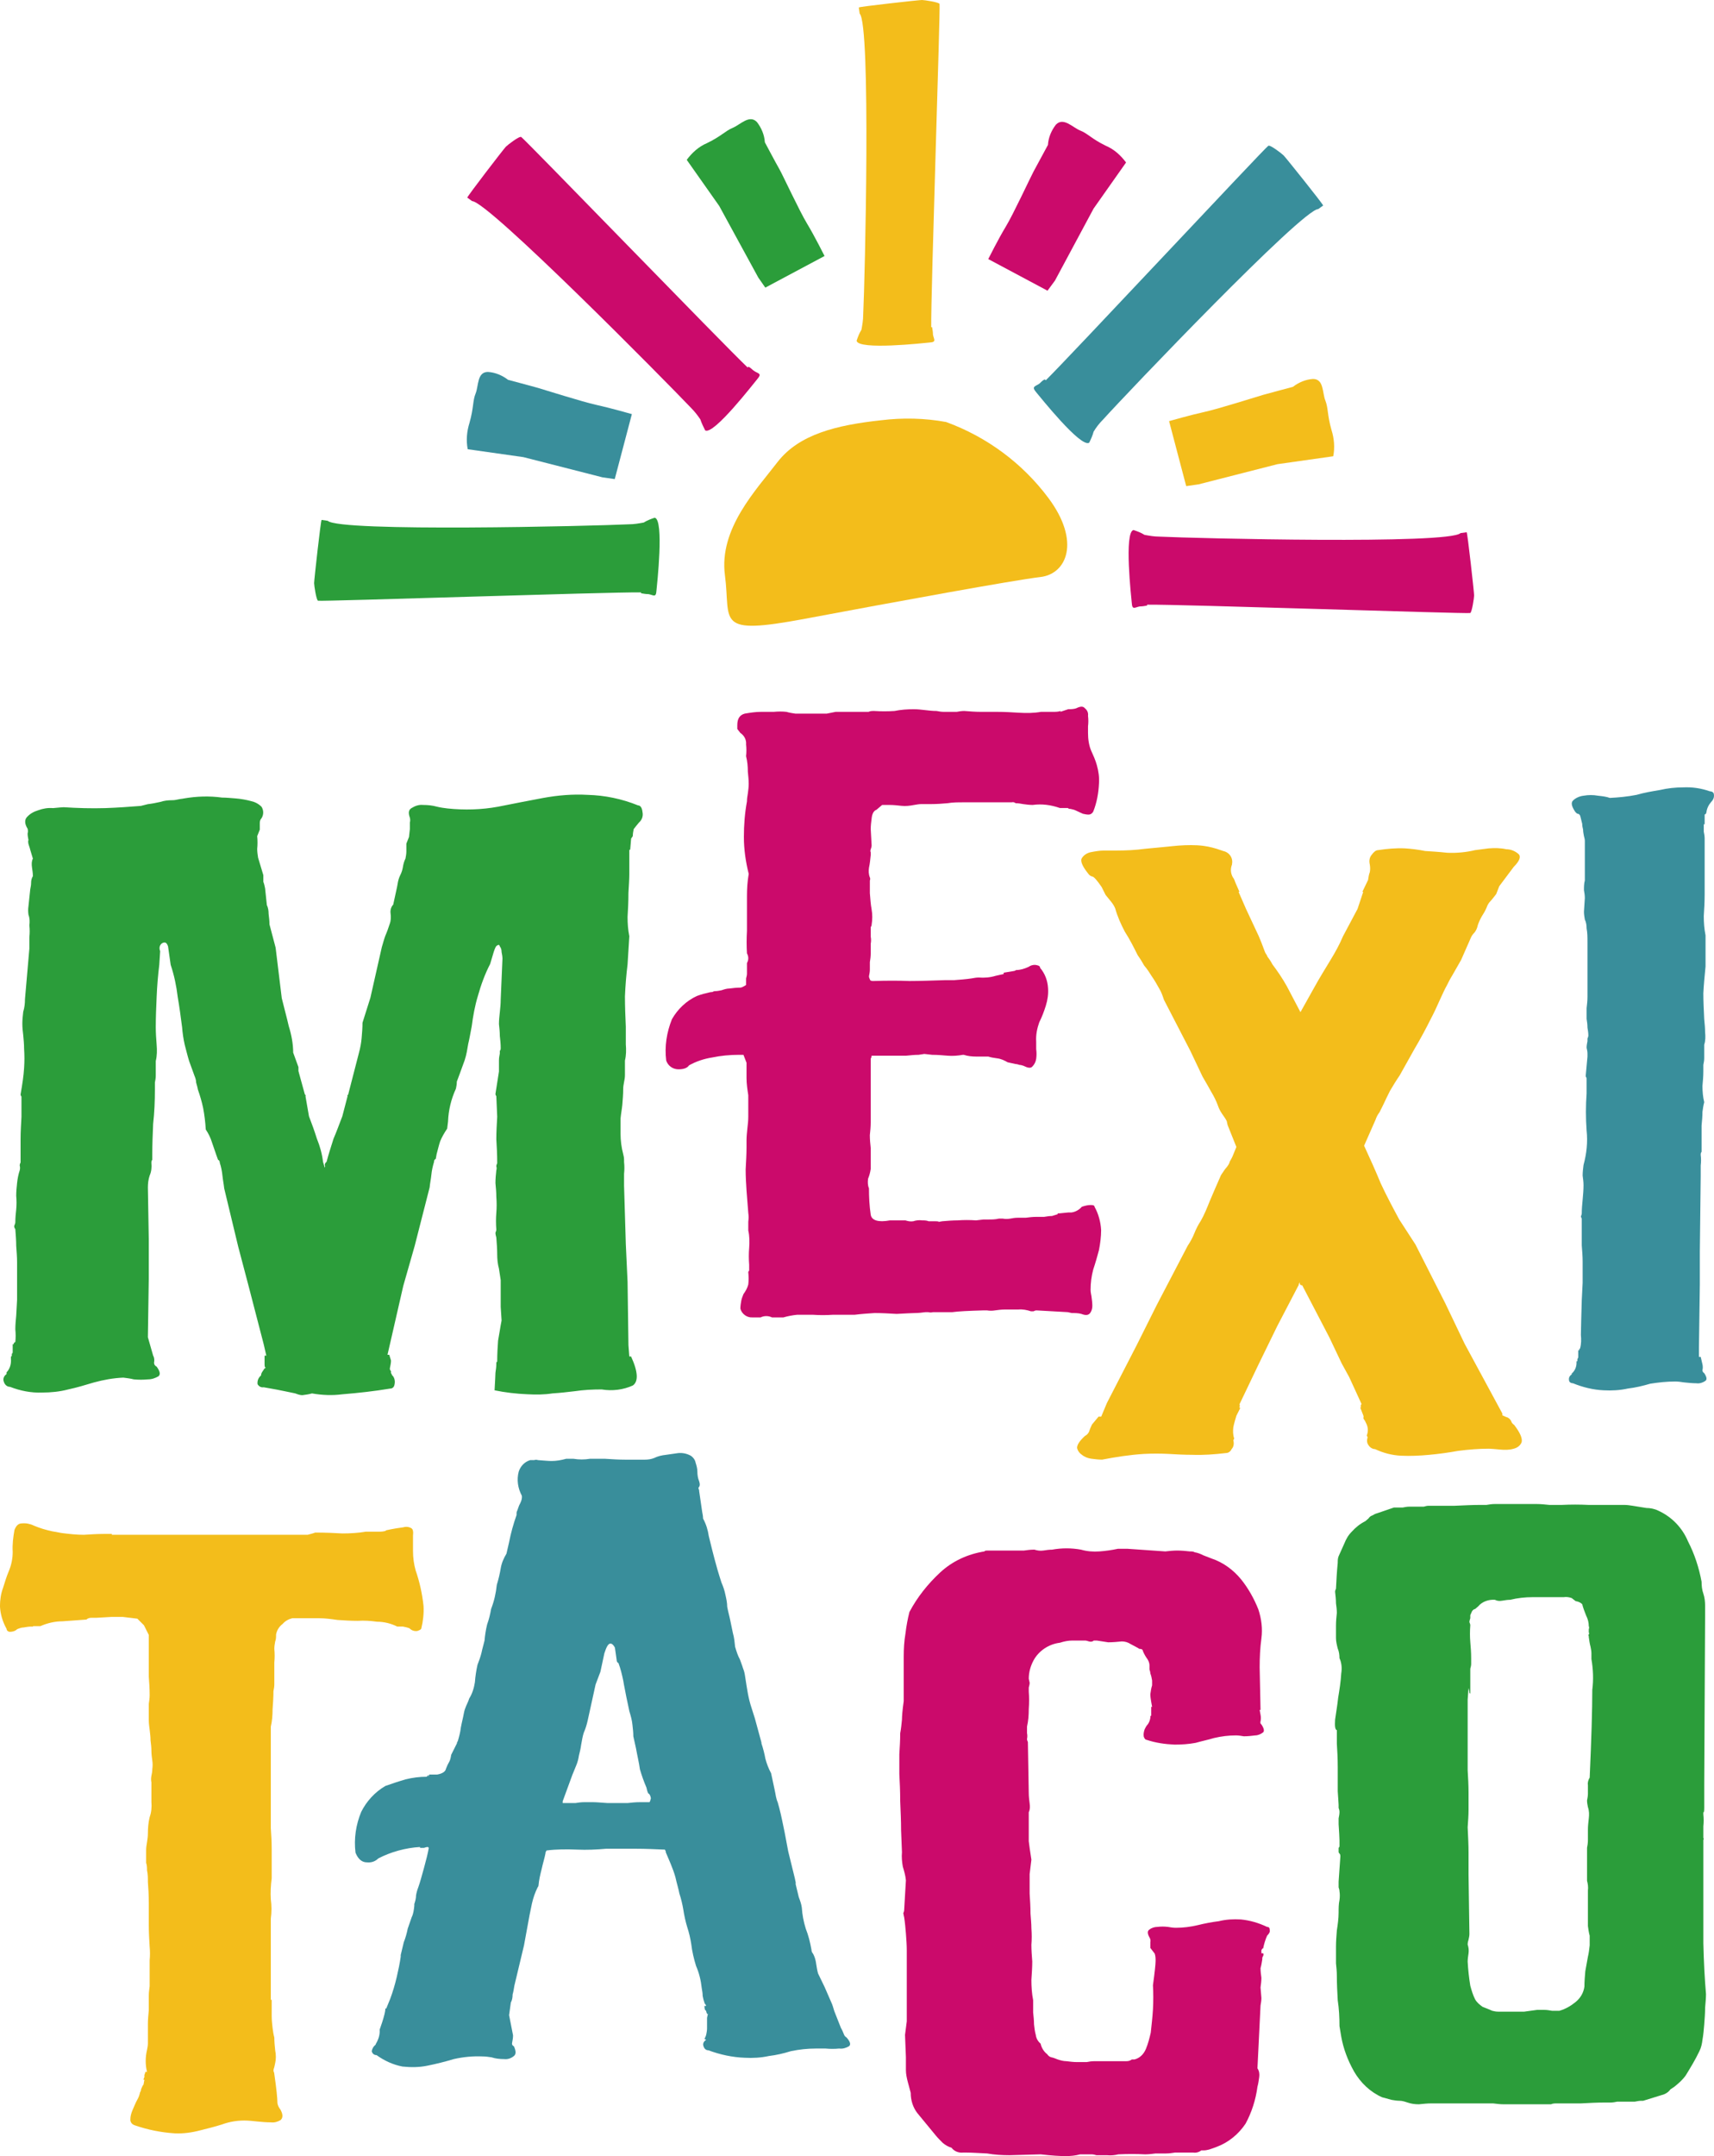 <?xml version="1.0" encoding="UTF-8"?> <svg xmlns="http://www.w3.org/2000/svg" xmlns:xlink="http://www.w3.org/1999/xlink" xmlns:xodm="http://www.corel.com/coreldraw/odm/2003" xml:space="preserve" width="159.374mm" height="200.377mm" version="1.1" style="shape-rendering:geometricPrecision; text-rendering:geometricPrecision; image-rendering:optimizeQuality; fill-rule:evenodd; clip-rule:evenodd" viewBox="0 0 159.273 200.25"> <defs> <style type="text/css"> .fil2 {fill:#F3BD1B} .fil1 {fill:#CB0A6B} .fil3 {fill:#398E9B} .fil0 {fill:#2B9D3A} </style> </defs> <g id="Layer_x0020_1">  <g id="_730280688"> <path class="fil0" d="M23.9 77.653c0.04,0.407 0.04,0.816 0,1.183 0,0.285 0.04,0.53 0.081,0.816l0.49 1.631 0 0.612c0.081,0.204 0.122,0.408 0.163,0.612l0.163 1.549c0.122,0.245 0.163,0.531 0.163,0.816 0.04,0.327 0.081,0.653 0.081,0.979l0.571 2.162 0.571 4.69c0.204,0.856 0.449,1.713 0.653,2.61 0.244,0.775 0.408,1.631 0.408,2.447l0.489 1.346 0 0.367 0.571 2.08c0,0.04 0.041,0.122 0.082,0.163 0.04,0 0.04,0.041 0,0.081l0.326 1.876c0.285,0.734 0.53,1.427 0.734,2.08 0.285,0.693 0.489,1.427 0.571,2.161l0.163 0.531c0.04,-0.082 0.04,-0.163 0,-0.245 0,-0.122 0.081,-0.244 0.163,-0.285 0.204,-0.775 0.449,-1.509 0.652,-2.161 0.286,-0.653 0.53,-1.346 0.816,-2.08l0.49 -1.876c-0.041,-0.041 -0.041,-0.081 0,-0.081 0.04,-0.041 0.081,-0.082 0.081,-0.163l0.979 -3.793c0.122,-0.449 0.204,-0.897 0.244,-1.346 0.041,-0.489 0.081,-0.938 0.081,-1.427l0.734 -2.325 1.06 -4.69c0.123,-0.408 0.204,-0.734 0.326,-1.06 0.163,-0.367 0.286,-0.734 0.408,-1.101 0.123,-0.326 0.123,-0.653 0.082,-0.979 -0.041,-0.285 0.041,-0.612 0.245,-0.815 0.204,-0.979 0.367,-1.631 0.408,-1.917 0.04,-0.285 0.122,-0.571 0.244,-0.816 0.122,-0.244 0.204,-0.489 0.244,-0.734 0.041,-0.285 0.122,-0.571 0.245,-0.816 0.04,-0.203 0.081,-0.449 0.081,-0.652l0 -0.735 0.244 -0.611 0.082 -0.735 0 -0.611c0.041,-0.163 0.041,-0.286 0,-0.449 -0.163,-0.449 -0.122,-0.735 0.163,-0.897 0.326,-0.204 0.693,-0.326 1.06,-0.286 0.449,0 0.856,0.041 1.305,0.163 0.326,0.082 0.653,0.123 0.979,0.163 1.549,0.163 3.14,0.122 4.69,-0.163 1.468,-0.285 2.855,-0.571 4.201,-0.815 1.346,-0.245 2.733,-0.367 4.12,-0.285 1.59,0.04 3.181,0.367 4.69,0.979 0.204,0 0.367,0.204 0.408,0.612 0.081,0.367 -0.041,0.734 -0.327,0.979 -0.204,0.244 -0.367,0.449 -0.49,0.611 -0.04,0.204 -0.081,0.408 -0.081,0.612 0,0.041 -0.041,0.123 -0.082,0.163 -0.04,0.041 -0.081,0.082 -0.081,0.163l-0.082 0.979 -0.081 0 0 2.283c0,0.449 -0.041,1.02 -0.082,1.713 0,0.856 -0.04,1.59 -0.081,2.243 0,0.612 0.041,1.183 0.163,1.794l-0.163 2.61c-0.122,0.979 -0.204,1.998 -0.244,2.977 0,0.938 0.04,1.876 0.081,2.814l0 1.631c0.041,0.49 0.041,1.02 -0.081,1.509l0 1.346c0,0.245 -0.041,0.449 -0.082,0.653 -0.041,0.203 -0.081,0.449 -0.081,0.652 0,0.49 -0.041,0.979 -0.082,1.469 -0.04,0.408 -0.122,0.815 -0.163,1.264l0 1.428c0,0.612 0.082,1.264 0.245,1.876 0.04,0.163 0.081,0.326 0.081,0.53l0 0.204c0.041,0.367 0.041,0.734 0,1.101l0 1.101 0.163 5.424 0.163 3.508 0.081 5.873 0.082 1.06 0.163 0c0.653,1.427 0.693,2.324 0.163,2.692 -0.897,0.408 -1.917,0.53 -2.896,0.367 -0.856,0 -1.672,0.041 -2.488,0.163 -0.694,0.082 -1.387,0.163 -2.08,0.204 -0.775,0.122 -1.55,0.122 -2.325,0.081 -1.019,-0.04 -2.08,-0.163 -3.059,-0.367 0.041,-0.856 0.082,-1.387 0.082,-1.631 0.041,-0.285 0.081,-0.53 0.081,-0.816l0 -0.163c0.041,0 0.082,-0.04 0.082,-0.081 0,-0.694 0.041,-1.346 0.081,-1.917 0.122,-0.653 0.204,-1.265 0.326,-1.876l-0.081 -1.264 0 -2.488 -0.163 -1.06c-0.122,-0.449 -0.163,-0.897 -0.163,-1.346 0,-0.49 -0.041,-1.02 -0.082,-1.549 -0.041,-0.163 -0.081,-0.286 -0.081,-0.449 0.041,-0.081 0.081,-0.203 0.081,-0.285 -0.041,-0.53 -0.041,-1.06 0,-1.549 0.041,-0.49 0.041,-0.979 0,-1.509 0,-0.408 -0.041,-0.856 -0.081,-1.265 0,-0.408 0.041,-0.815 0.081,-1.183 0.041,-0.122 0.041,-0.244 0,-0.367 0,-0.123 0.041,-0.204 0.082,-0.286 0,-0.856 -0.041,-1.59 -0.082,-2.243 0,-0.652 0.041,-1.346 0.082,-2.08l-0.082 -1.917c-0.041,-0.041 -0.081,-0.122 -0.081,-0.204l0.326 -2.08 0 -1.02c0,-0.244 0.04,-0.449 0.081,-0.653l0 -0.244c0.082,-0.081 0.082,-0.204 0.082,-0.285 0,-0.367 -0.041,-0.734 -0.082,-1.101 0,-0.367 -0.041,-0.734 -0.081,-1.101 0,-0.367 0.04,-0.734 0.081,-1.101 0.041,-0.408 0.082,-0.775 0.082,-1.183l0.163 -3.793c0,-0.203 -0.041,-0.408 -0.082,-0.612 0,-0.204 -0.041,-0.367 -0.163,-0.53 -0.041,-0.163 -0.122,-0.163 -0.244,-0.082 -0.122,0.041 -0.204,0.245 -0.327,0.612l-0.327 1.101c-0.489,0.938 -0.856,1.958 -1.142,2.977 -0.285,0.938 -0.449,1.876 -0.571,2.814 -0.123,0.612 -0.204,1.142 -0.326,1.631 -0.082,0.49 -0.163,1.02 -0.326,1.509l-0.49 1.346c-0.081,0.204 -0.163,0.449 -0.244,0.653 0,0.244 -0.041,0.449 -0.082,0.653 -0.449,0.979 -0.693,1.998 -0.734,3.059l-0.081 0.653c-0.245,0.367 -0.489,0.775 -0.653,1.183 -0.122,0.367 -0.203,0.734 -0.326,1.183l-0.081 0.449c-0.122,0.041 -0.163,0.163 -0.163,0.285 -0.122,0.408 -0.204,0.775 -0.245,1.183 -0.041,0.408 -0.123,0.775 -0.163,1.183l-1.387 5.424 -1.06 3.712 -1.224 5.343 -0.244 1.06 0.163 0 0.163 0.53c0,0.204 -0.041,0.408 -0.082,0.612 -0.041,0.122 -0.041,0.285 0.082,0.367l0 0.203c0.041,0.041 0.081,0.082 0.081,0.163 0.244,0.204 0.326,0.571 0.244,0.897 -0.04,0.245 -0.203,0.367 -0.408,0.367 -1.468,0.244 -2.936,0.408 -4.445,0.53 -0.938,0.123 -1.876,0.082 -2.814,-0.081 -0.285,0.081 -0.572,0.122 -0.897,0.163 -0.204,0 -0.449,-0.082 -0.653,-0.163l-0.979 -0.204c-0.367,-0.081 -1.02,-0.204 -1.957,-0.367 -0.245,0.04 -0.449,-0.082 -0.572,-0.285 -0.04,-0.326 0.082,-0.612 0.326,-0.816 0,-0.122 0.041,-0.204 0.082,-0.285 0.081,-0.122 0.163,-0.244 0.244,-0.367 0.122,-0.04 0.122,-0.081 0.081,-0.081 -0.04,0 -0.081,-0.081 -0.081,-0.285l0 -0.816 0.163 0 -0.244 -1.06 -1.387 -5.343 -0.979 -3.711 -1.305 -5.425c-0.041,-0.408 -0.122,-0.775 -0.163,-1.183 -0.041,-0.408 -0.122,-0.816 -0.245,-1.183 0,-0.122 -0.041,-0.245 -0.163,-0.285l-0.163 -0.449c-0.163,-0.449 -0.285,-0.857 -0.407,-1.183 -0.123,-0.408 -0.326,-0.816 -0.572,-1.183 -0.04,-0.693 -0.122,-1.346 -0.244,-1.998 -0.122,-0.571 -0.285,-1.142 -0.489,-1.713 -0.04,-0.244 -0.122,-0.49 -0.163,-0.652 0,-0.245 -0.081,-0.449 -0.163,-0.653l-0.489 -1.346c-0.163,-0.531 -0.286,-1.06 -0.408,-1.509 -0.122,-0.53 -0.203,-1.101 -0.244,-1.631 -0.122,-0.938 -0.245,-1.876 -0.408,-2.814 -0.122,-1.02 -0.326,-1.999 -0.653,-2.978l-0.244 -1.712c-0.122,-0.367 -0.286,-0.449 -0.571,-0.285 -0.204,0.163 -0.285,0.408 -0.163,0.734l-0.082 1.264c-0.122,0.979 -0.204,1.999 -0.244,2.978 -0.041,0.938 -0.082,1.876 -0.082,2.814 0,0.53 0.041,1.101 0.082,1.631 0.041,0.49 0.041,1.02 -0.082,1.509l0 1.346c0,0.244 -0.04,0.449 -0.081,0.653l0 0.652c0,1.06 -0.041,2.121 -0.163,3.181 -0.041,0.938 -0.081,1.917 -0.081,2.896l0 0.449c-0.082,0.081 -0.082,0.204 -0.082,0.285 0.041,0.408 0,0.816 -0.163,1.183 -0.122,0.367 -0.163,0.734 -0.163,1.101l0.082 4.772 0 3.711 -0.082 5.425 0.49 1.713c0.122,0.204 0.122,0.449 0.082,0.653 0,0.163 0.081,0.285 0.244,0.367 0.326,0.449 0.367,0.734 0.163,0.897 -0.285,0.163 -0.612,0.285 -0.979,0.285 -0.449,0.041 -0.856,0.041 -1.305,0 -0.326,-0.082 -0.653,-0.123 -0.979,-0.163 -0.938,0.04 -1.835,0.204 -2.733,0.449 -0.816,0.244 -1.631,0.489 -2.406,0.652 -0.775,0.204 -1.591,0.285 -2.407,0.285 -1.02,0.041 -2.039,-0.163 -2.977,-0.53 -0.285,0 -0.49,-0.204 -0.571,-0.449 -0.123,-0.285 0,-0.571 0.244,-0.734l0 -0.163c0.326,-0.326 0.449,-0.816 0.408,-1.265l0 -0.203c0.041,0 0.082,-0.041 0.082,-0.082l0 -0.163c0.041,-0.04 0.082,-0.081 0.082,-0.163l0 -0.735 0.082 0c0,-0.081 0.081,-0.203 0.163,-0.203 0.041,-0.408 0.041,-0.775 0,-1.183 0,-0.408 0.041,-0.857 0.082,-1.264l0.081 -1.468 0 -3.507c0,-0.489 -0.041,-0.979 -0.081,-1.509 0,-0.489 -0.041,-1.02 -0.082,-1.55 -0.122,-0.163 -0.122,-0.285 -0.081,-0.367 0.041,-0.081 0.081,-0.204 0.081,-0.285 0,-0.408 0.041,-0.816 0.082,-1.183 0.041,-0.408 0.041,-0.856 0,-1.264 0,-0.408 0.041,-0.815 0.081,-1.183 0.041,-0.408 0.123,-0.815 0.245,-1.183 0.04,-0.163 0.04,-0.285 0,-0.449 0,-0.122 0.04,-0.204 0.081,-0.285l0 -2.162c0,-0.652 0.041,-1.346 0.082,-2.08l0 -1.876c-0.041,-0.041 -0.082,-0.122 -0.082,-0.204 0.163,-0.938 0.286,-1.754 0.326,-2.447 0.041,-0.611 0.041,-1.183 0,-1.794 0,-0.408 -0.041,-0.856 -0.081,-1.264 -0.041,-0.326 -0.082,-0.693 -0.082,-1.06 0,-0.367 0.041,-0.734 0.082,-1.101 0.122,-0.408 0.163,-0.775 0.163,-1.183l0.408 -4.69 0 -1.06c0.041,-0.367 0.041,-0.735 0,-1.101 0.041,-0.326 0.041,-0.653 -0.082,-0.979 -0.041,-0.285 -0.041,-0.53 0,-0.815l0.163 -1.55c0.041,-0.203 0.082,-0.408 0.082,-0.612 0,-0.204 0.04,-0.408 0.163,-0.612 0,-0.285 -0.041,-0.53 -0.082,-0.815 -0.041,-0.285 -0.041,-0.571 0.082,-0.816 -0.082,-0.285 -0.163,-0.53 -0.245,-0.815 -0.041,-0.204 -0.122,-0.367 -0.163,-0.53 -0.041,-0.204 -0.041,-0.327 0,-0.367 -0.041,-0.204 -0.081,-0.408 -0.081,-0.612 0.041,-0.163 0.041,-0.285 0,-0.449 -0.285,-0.449 -0.285,-0.816 -0.082,-1.06 0.286,-0.327 0.653,-0.531 1.06,-0.653 0.449,-0.163 0.897,-0.244 1.387,-0.203 0.489,-0.041 0.816,-0.082 0.979,-0.082 1.305,0.082 2.569,0.122 3.874,0.082 1.183,-0.041 2.284,-0.123 3.304,-0.204l0.652 -0.163c0.367,-0.041 0.775,-0.122 1.142,-0.204 0.367,-0.122 0.734,-0.163 1.142,-0.163 0.204,0 0.367,-0.04 0.571,-0.081 0.163,-0.041 0.327,-0.041 0.49,-0.081 1.182,-0.204 2.365,-0.245 3.548,-0.082 0.367,0 0.816,0.041 1.306,0.082 0.449,0.04 0.938,0.122 1.386,0.244 0.367,0.081 0.694,0.245 0.979,0.53 0.204,0.326 0.204,0.734 0,1.06 -0.122,0.122 -0.163,0.285 -0.163,0.449l0 0.612 -0.244 0.612z"></path> <path class="fil1" d="M98.535 66.111l0.734 -0.244c0.244,0 0.49,0 0.734,-0.082 0.408,-0.204 0.653,-0.204 0.816,0 0.204,0.163 0.326,0.408 0.285,0.694 0.04,0.326 0.04,0.652 0,0.979l0 0.612c0,0.571 0.081,1.142 0.285,1.631 0.203,0.449 0.408,0.897 0.53,1.346 0.163,0.571 0.245,1.142 0.204,1.713 -0.041,0.897 -0.204,1.794 -0.531,2.61 -0.081,0.163 -0.244,0.285 -0.449,0.285 -0.163,0 -0.367,-0.04 -0.53,-0.081l-0.612 -0.285c-0.163,-0.082 -0.326,-0.122 -0.53,-0.163l-0.082 0c-0.041,0 -0.122,-0.041 -0.163,-0.081l-0.734 0c-0.816,-0.286 -1.672,-0.408 -2.529,-0.286 -0.285,0 -0.612,-0.04 -0.897,-0.081 -0.204,-0.041 -0.449,-0.081 -0.693,-0.081 -0.082,-0.082 -0.245,-0.123 -0.367,-0.082l-4.527 0c-0.489,0 -0.938,0 -1.427,0.082 -0.49,0.041 -0.979,0.081 -1.509,0.081l-0.897 0c-0.245,0 -0.449,0.041 -0.694,0.081 -0.408,0.082 -0.815,0.123 -1.183,0.082 -0.367,-0.041 -0.734,-0.082 -1.142,-0.082l-0.653 0 -0.53 0.449c-0.245,0.082 -0.408,0.367 -0.449,0.816 -0.041,0.327 -0.082,0.653 -0.082,0.979l0.082 1.509c0,0.123 -0.041,0.245 -0.082,0.367 -0.041,0.081 -0.041,0.204 0,0.285l0 0.244c-0.041,0.408 -0.081,0.816 -0.163,1.183 -0.04,0.285 -0.04,0.611 0.082,0.897 0.041,0.081 0.041,0.203 0,0.285l0 1.183c0.041,0.53 0.081,1.06 0.163,1.509 0.081,0.449 0.081,0.938 0,1.427 0,0.082 -0.041,0.163 -0.082,0.204l0 0.897c0.041,0.203 0.041,0.449 0,0.652l0 0.897c0,0.286 -0.041,0.571 -0.081,0.816l0 0.693c0,0.204 -0.041,0.408 -0.082,0.612 0,0.123 0.041,0.204 0.082,0.285 0,0.082 0.081,0.163 0.285,0.163 1.305,-0.041 2.406,-0.041 3.385,0 0.938,0 2.08,-0.041 3.345,-0.081l0.816 0c0.53,-0.041 1.101,-0.082 1.631,-0.163 0.203,-0.041 0.449,-0.081 0.652,-0.081 0.53,0.04 1.06,0 1.591,-0.163l0.734 -0.163 0 -0.122 0.979 -0.163c0.041,0 0.123,-0.041 0.163,-0.082 0.408,0 0.775,-0.122 1.142,-0.285 0.244,-0.163 0.53,-0.244 0.815,-0.163 0.204,0.041 0.285,0.122 0.285,0.245 0.449,0.53 0.694,1.183 0.734,1.876 0.041,0.571 -0.041,1.101 -0.204,1.631 -0.163,0.531 -0.367,1.06 -0.612,1.55 -0.204,0.571 -0.326,1.183 -0.285,1.794l0 0.693c0.041,0.285 0.041,0.612 0,0.897 -0.041,0.285 -0.163,0.53 -0.367,0.734 -0.163,0.163 -0.408,0.122 -0.815,-0.081 -0.122,-0.041 -0.245,-0.082 -0.367,-0.082 -0.122,-0.04 -0.244,-0.081 -0.367,-0.081l-0.735 -0.163c-0.286,-0.163 -0.611,-0.326 -0.979,-0.367 -0.286,-0.04 -0.571,-0.081 -0.816,-0.163l-1.101 0c-0.408,0 -0.816,-0.041 -1.183,-0.163l-0.082 0c-0.449,0.081 -0.938,0.122 -1.427,0.081 -0.49,-0.041 -0.938,-0.081 -1.428,-0.081 -0.408,-0.041 -0.652,-0.082 -0.734,-0.082 -0.041,0 -0.203,0.041 -0.53,0.082 -0.367,0 -0.734,0.04 -1.142,0.081l-3.222 0c0,0.122 -0.041,0.204 -0.082,0.285l0 5.914c0,0.408 -0.041,0.815 -0.081,1.183 0,0.408 0.041,0.816 0.081,1.183l0 1.958c-0.041,0.285 -0.122,0.612 -0.244,0.897 -0.041,0.285 -0.041,0.612 0.081,0.897 0,0.816 0.041,1.631 0.163,2.447 0.082,0.53 0.694,0.734 1.794,0.53l1.428 0c0.244,0.082 0.49,0.122 0.734,0.082 0.244,-0.082 0.53,-0.123 0.816,-0.082 0.203,0 0.408,0 0.611,0.082l0.612 0c0.285,0 0.408,0.04 0.285,0.081 -0.04,0 0.082,-0.041 0.367,-0.081 0.49,-0.041 0.979,-0.082 1.427,-0.082 0.571,-0.041 1.142,-0.041 1.713,0l0.693 -0.081 0.449 0c0.326,0 0.653,0 0.979,-0.082l0.367 0c0.204,0.041 0.449,0.041 0.694,0 0.204,-0.041 0.449,-0.081 0.693,-0.081l0.734 0c0.326,-0.041 0.653,-0.082 0.979,-0.082l0.734 0c0.245,-0.04 0.49,-0.081 0.734,-0.081l0.53 -0.163 0 -0.082 0.163 0 0.816 -0.081 0.286 0c0.367,-0.041 0.734,-0.244 0.979,-0.53 0.244,-0.082 0.53,-0.163 0.815,-0.163 0.244,0 0.367,0.041 0.367,0.163 0.367,0.652 0.571,1.427 0.612,2.161 0,0.612 -0.082,1.264 -0.204,1.876 -0.163,0.612 -0.326,1.183 -0.531,1.794 -0.162,0.612 -0.244,1.223 -0.244,1.876 0,0.204 0.041,0.408 0.082,0.612 0.04,0.285 0.081,0.612 0.081,0.897 0,0.244 -0.081,0.49 -0.204,0.653 -0.163,0.204 -0.407,0.244 -0.815,0.081 -0.285,-0.081 -0.612,-0.081 -0.897,-0.081l-0.367 -0.082 -2.895 -0.163c-0.123,0 -0.204,0.041 -0.286,0.082l-0.244 0c-0.367,-0.122 -0.775,-0.204 -1.183,-0.163l-1.265 0c-0.285,0 -0.612,0.041 -0.897,0.081 -0.245,0.041 -0.489,0.041 -0.734,0l-0.367 0c-1.346,0.041 -2.284,0.082 -2.855,0.163l-1.794 0c-0.163,0.041 -0.286,0.041 -0.449,0l-0.245 0c-0.326,0.041 -0.652,0.082 -0.979,0.082 -0.285,0 -0.856,0.04 -1.713,0.081 -0.693,-0.041 -1.386,-0.081 -2.039,-0.081 -0.612,0.04 -1.223,0.081 -1.876,0.163l-2.039 0c-0.612,0.041 -1.183,0.041 -1.794,0l-1.509 0c-0.408,0.041 -0.856,0.122 -1.264,0.244l-1.06 0c-0.326,-0.163 -0.735,-0.163 -1.06,0l-0.734 0c-0.531,0.041 -1.02,-0.326 -1.142,-0.816 0,-0.244 0.041,-0.489 0.082,-0.734 0.04,-0.204 0.122,-0.408 0.203,-0.612 0.204,-0.285 0.367,-0.571 0.449,-0.897 0.041,-0.367 0.041,-0.734 0,-1.142l0 -0.081c0,0.04 0.041,0.04 0.082,-0.082l0 -0.53c-0.041,-0.53 -0.041,-1.06 0,-1.55 0.04,-0.53 0.04,-1.101 -0.082,-1.631l0 -0.816c0.041,-0.285 0.041,-0.53 0,-0.815l-0.163 -2.08c-0.04,-0.612 -0.081,-1.265 -0.081,-1.958 0.041,-0.734 0.081,-1.428 0.081,-2.08l0 -0.612c0,-0.367 0.041,-0.734 0.082,-1.142 0.041,-0.367 0.081,-0.693 0.081,-1.06l0 -1.998c-0.081,-0.53 -0.163,-1.06 -0.163,-1.591l0 -1.427 -0.285 -0.734 -0.449 0c-0.815,0 -1.672,0.081 -2.447,0.244 -0.775,0.122 -1.509,0.367 -2.162,0.734 -0.163,0.244 -0.49,0.367 -0.979,0.367 -0.53,0 -0.979,-0.326 -1.142,-0.816 -0.163,-1.305 0.041,-2.61 0.531,-3.834 0.53,-0.938 1.346,-1.713 2.324,-2.162 0.449,-0.163 0.775,-0.244 0.979,-0.285 0.163,-0.041 0.285,-0.081 0.449,-0.081 0.081,-0.041 0.163,-0.082 0.244,-0.082 0.204,0 0.408,-0.041 0.612,-0.081 0.244,-0.082 0.489,-0.163 0.734,-0.163 0.326,-0.041 0.653,-0.082 0.979,-0.082 0.123,0 0.204,-0.04 0.286,-0.081l0.286 -0.163 0 -0.612c0.04,-0.163 0.081,-0.285 0.081,-0.449l0 -0.979c0.163,-0.286 0.163,-0.612 0,-0.898 -0.041,-0.693 -0.041,-1.386 0,-2.08l0 -3.222c0,-0.694 0.041,-1.387 0.163,-2.08 -0.285,-1.142 -0.449,-2.284 -0.449,-3.426 0,-1.101 0.081,-2.203 0.285,-3.304 0,-0.245 0.041,-0.489 0.082,-0.735 0.04,-0.285 0.081,-0.611 0.081,-0.897 0,-0.367 -0.041,-0.734 -0.081,-1.142 0,-0.489 -0.041,-0.938 -0.163,-1.427 0.04,-0.367 0.04,-0.734 0,-1.101 0.04,-0.408 -0.163,-0.816 -0.531,-1.06 -0.081,-0.122 -0.204,-0.244 -0.285,-0.367l0 -0.367c0,-0.612 0.244,-0.938 0.693,-1.06 0.489,-0.081 0.979,-0.163 1.509,-0.163l1.183 0c0.408,-0.041 0.816,-0.041 1.183,0 0.285,0.082 0.53,0.122 0.815,0.163l2.937 0 0.816 -0.163 3.059 0c0.163,-0.081 0.326,-0.081 0.53,-0.081 0.612,0.041 1.265,0.041 1.876,0 0.612,-0.123 1.183,-0.163 1.794,-0.163 0.367,0 0.693,0.04 1.06,0.081 0.367,0.041 0.693,0.082 1.06,0.082 0.203,0.041 0.449,0.081 0.693,0.081l1.183 0c0.204,-0.041 0.449,-0.081 0.693,-0.081 0.531,0.041 1.06,0.081 1.55,0.081l1.509 0c0.693,0 1.387,0.041 2.039,0.082 0.694,0.04 1.346,0.04 2.04,-0.082l1.101 0c0.245,0 0.49,0 0.735,-0.081l-0.041 0.081z"></path> <path class="fil2" d="M139.319 82.303l-0.285 0.734c-0.204,0.245 -0.367,0.49 -0.53,0.653 -0.163,0.163 -0.285,0.367 -0.367,0.612 -0.122,0.285 -0.286,0.571 -0.449,0.816 -0.163,0.285 -0.285,0.571 -0.367,0.816 -0.041,0.244 -0.163,0.49 -0.285,0.653 -0.163,0.163 -0.285,0.326 -0.367,0.53l-0.897 2.039 -0.816 1.428c-0.204,0.327 -0.367,0.653 -0.53,0.979 -0.163,0.285 -0.367,0.734 -0.611,1.264 -0.286,0.653 -0.572,1.264 -0.897,1.876 -0.367,0.735 -0.857,1.672 -1.509,2.774l-1.346 2.406c-0.367,0.53 -0.653,1.02 -0.897,1.427 -0.204,0.408 -0.408,0.816 -0.612,1.264 -0.123,0.245 -0.245,0.49 -0.367,0.734 -0.163,0.204 -0.285,0.449 -0.367,0.693l-1.061 2.406c0.53,1.142 1.061,2.325 1.55,3.508 0.531,1.142 1.142,2.284 1.713,3.344l1.509 2.324 2.773 5.465 1.795 3.752 3.508 6.484 0 0.163 0.367 0.163c0.204,0.041 0.367,0.204 0.449,0.367 0.04,0.163 0.163,0.285 0.285,0.367 0.53,0.694 0.774,1.224 0.693,1.591 -0.122,0.326 -0.408,0.53 -0.734,0.612 -0.407,0.122 -0.856,0.122 -1.264,0.081 -0.489,-0.041 -0.856,-0.081 -1.06,-0.081 -0.938,0 -1.917,0.081 -2.855,0.204 -0.897,0.163 -1.795,0.285 -2.692,0.367 -0.856,0.081 -1.754,0.122 -2.61,0.081 -0.816,-0.04 -1.631,-0.244 -2.406,-0.612 -0.245,0 -0.49,-0.163 -0.612,-0.367 -0.163,-0.204 -0.163,-0.49 -0.082,-0.734l-0.081 -0.163c0.163,-0.408 0.122,-0.816 -0.081,-1.183 -0.041,-0.082 -0.082,-0.204 -0.163,-0.285 -0.041,-0.082 -0.082,-0.163 -0.082,-0.163 0.041,-0.041 0.041,-0.122 0,-0.245l-0.285 -0.734 0.082 0c0,-0.04 0,-0.081 -0.041,-0.081 0,-0.082 0.041,-0.163 0.081,-0.245l-1.142 -2.488 -0.694 -1.265 -1.142 -2.406 -2.529 -4.853c-0.163,0 -0.244,-0.082 -0.244,-0.285 -0.041,0.081 -0.082,0.163 -0.082,0.244 0,0.041 -0.041,0.082 -0.041,0.082l-1.958 3.752 -1.713 3.507 -1.795 3.752c0.041,0.082 0.041,0.163 0,0.245l0 0.081 0.082 0 -0.367 0.734c-0.082,0.285 -0.204,0.653 -0.285,1.06 -0.041,0.367 -0.041,0.693 0.081,1.06l-0.081 0.163c0.081,0.285 0.04,0.612 -0.163,0.815 -0.082,0.204 -0.286,0.367 -0.531,0.367 -1.06,0.122 -2.08,0.204 -3.14,0.163 -0.734,0 -1.468,-0.041 -2.161,-0.082 -0.775,-0.04 -1.55,-0.04 -2.325,0 -1.305,0.082 -2.61,0.286 -3.874,0.53 -0.327,0 -0.653,-0.041 -0.979,-0.082 -0.327,-0.04 -0.653,-0.163 -0.897,-0.367 -0.245,-0.163 -0.408,-0.408 -0.449,-0.653 0,-0.285 0.244,-0.652 0.734,-1.101 0.163,-0.082 0.285,-0.204 0.367,-0.367 0.082,-0.244 0.163,-0.449 0.285,-0.693l0.612 -0.734 0.245 0 0.53 -1.265 2.773 -5.383 1.876 -3.752 2.855 -5.465c0.244,-0.367 0.449,-0.734 0.612,-1.142 0.163,-0.408 0.367,-0.816 0.612,-1.183 0.326,-0.571 0.571,-1.183 0.815,-1.795 0.285,-0.694 0.653,-1.509 1.06,-2.447 0.245,-0.367 0.408,-0.612 0.531,-0.734 0.122,-0.163 0.244,-0.326 0.285,-0.53 0.081,-0.123 0.163,-0.286 0.244,-0.449 0.082,-0.204 0.204,-0.489 0.367,-0.897l-0.816 -2.04 -0.081 -0.367c-0.122,-0.245 -0.286,-0.449 -0.449,-0.694 -0.163,-0.244 -0.285,-0.49 -0.367,-0.734 -0.163,-0.449 -0.367,-0.856 -0.612,-1.264 -0.244,-0.449 -0.53,-0.938 -0.815,-1.428l-1.142 -2.406 -2.447 -4.731c-0.123,-0.367 -0.245,-0.734 -0.449,-1.06 -0.204,-0.367 -0.408,-0.734 -0.694,-1.142 -0.204,-0.326 -0.408,-0.652 -0.693,-0.979 -0.204,-0.367 -0.408,-0.694 -0.612,-0.979 -0.367,-0.734 -0.734,-1.468 -1.183,-2.161 -0.367,-0.694 -0.694,-1.428 -0.897,-2.162 -0.082,-0.204 -0.204,-0.408 -0.367,-0.612 -0.163,-0.204 -0.326,-0.408 -0.53,-0.652l-0.367 -0.734c-0.449,-0.653 -0.734,-0.979 -0.897,-0.979 -0.163,-0.041 -0.285,-0.163 -0.367,-0.285 -0.49,-0.612 -0.694,-1.06 -0.612,-1.346 0.163,-0.326 0.49,-0.53 0.815,-0.612 0.408,-0.081 0.857,-0.163 1.265,-0.163l1.142 0c0.897,0 1.794,-0.041 2.692,-0.163 0.897,-0.081 1.754,-0.163 2.528,-0.244 0.775,-0.082 1.55,-0.122 2.325,-0.082 0.816,0.041 1.631,0.245 2.406,0.531 0.571,0.122 0.938,0.653 0.816,1.224l0 0.04c-0.163,0.408 -0.122,0.816 0.082,1.183 0.081,0.081 0.122,0.203 0.163,0.285 0.041,0.163 0.204,0.489 0.448,1.06l-0.082 0 0.694 1.59 1.183 2.529c0.367,0.856 0.53,1.387 0.612,1.55 0.081,0.122 0.163,0.244 0.203,0.367 0.163,0.204 0.326,0.449 0.449,0.694 0.489,0.652 0.938,1.305 1.346,2.039l1.264 2.406 1.346 -2.406c0.449,-0.815 0.938,-1.59 1.428,-2.406 0.449,-0.734 0.856,-1.468 1.183,-2.243l1.346 -2.529 0.53 -1.59 -0.081 0 0.53 -1.101c0.041,-0.285 0.082,-0.53 0.163,-0.734 0.041,-0.204 0.041,-0.449 0,-0.694 -0.081,-0.326 -0.041,-0.652 0.163,-0.897 0.204,-0.285 0.408,-0.449 0.612,-0.449 0.815,-0.122 1.631,-0.203 2.488,-0.163 0.653,0.041 1.264,0.123 1.876,0.245 0.652,0.041 1.305,0.081 2.039,0.163 0.897,0.041 1.754,-0.041 2.611,-0.245 0.244,-0.04 0.693,-0.081 1.264,-0.163 0.531,-0.04 1.101,-0.04 1.631,0.082 0.408,0 0.816,0.163 1.142,0.449 0.244,0.245 0.081,0.653 -0.449,1.183l-1.346 1.795z"></path> <path class="fil3" d="M146.864 75.859c-0.041,-0.204 -0.163,-0.285 -0.286,-0.285 -0.081,-0.041 -0.163,-0.122 -0.245,-0.244 -0.285,-0.449 -0.367,-0.775 -0.163,-0.979 0.245,-0.244 0.612,-0.407 0.98,-0.449 0.447,-0.081 0.896,-0.081 1.345,0 0.367,0.041 0.775,0.082 1.1,0.204 0.816,-0.041 1.672,-0.122 2.488,-0.285 0.694,-0.204 1.427,-0.326 2.161,-0.449 0.694,-0.163 1.429,-0.245 2.162,-0.245 0.857,-0.04 1.672,0.082 2.488,0.367 0.204,0 0.367,0.122 0.367,0.285 0.041,0.244 -0.041,0.489 -0.245,0.693 -0.245,0.285 -0.408,0.612 -0.449,0.979 0,0.041 -0.04,0.122 -0.081,0.163 -0.041,0 -0.082,0.04 -0.082,0.04l0 0.897 -0.081 0 0 0.694c0.041,0.203 0.081,0.408 0.081,0.612l0 5.22c0,0.693 -0.04,1.387 -0.081,1.999 0,0.612 0.041,1.183 0.163,1.794l0 2.895c-0.082,0.857 -0.163,1.672 -0.204,2.488 0,0.734 0.041,1.549 0.082,2.406 0.04,0.408 0.081,0.815 0.081,1.183 0.041,0.408 0.041,0.815 -0.081,1.183l0 1.264c0,0.204 -0.041,0.408 -0.082,0.612l0 0.612c0,0.449 -0.041,0.897 -0.082,1.346 0,0.489 0.041,1.02 0.164,1.509 -0.082,0.285 -0.123,0.612 -0.164,0.897 0,0.408 -0.041,0.857 -0.082,1.265l0 2.447c-0.081,0.081 -0.081,0.204 -0.081,0.285 0.041,0.326 0.041,0.652 0,0.979l0 0.979 -0.081 7.015 0 3.058 -0.082 5.833 0 0.897 0.163 0 0.163 0.693c0.041,0.163 0.041,0.367 0,0.53 0,0.123 0.041,0.204 0.164,0.285 0.243,0.367 0.285,0.612 0.081,0.735 -0.245,0.163 -0.53,0.244 -0.816,0.204 -0.367,0 -0.733,-0.041 -1.141,-0.081 -0.286,-0.041 -0.531,-0.082 -0.816,-0.082 -0.776,0 -1.551,0.082 -2.325,0.204 -0.694,0.204 -1.386,0.367 -2.08,0.449 -0.734,0.163 -1.508,0.204 -2.243,0.163 -0.979,-0.041 -1.957,-0.285 -2.855,-0.653 -0.204,0 -0.367,-0.122 -0.367,-0.285 -0.041,-0.204 0.041,-0.408 0.245,-0.53l0 -0.082c0.285,-0.244 0.449,-0.612 0.449,-0.979l0 -0.163c0.041,0 0.081,0 0.081,-0.041l0 -0.163c0.041,-0.081 0.082,-0.122 0.082,-0.204l0 -0.612 0.081 0c0,-0.082 0.041,-0.163 0.082,-0.163 0.122,-0.408 0.122,-0.857 0.082,-1.264 0,-0.53 0.04,-1.631 0.081,-3.222l0.082 -1.632 0 -1.957c0,-0.489 -0.041,-0.979 -0.082,-1.509l0 -2.488c-0.041,-0.081 -0.081,-0.163 -0.081,-0.203 0.04,-0.082 0.081,-0.204 0.081,-0.286 0,-0.408 0.041,-0.856 0.082,-1.264 0.041,-0.449 0.082,-0.897 0.082,-1.346 0,-0.285 -0.041,-0.612 -0.082,-0.897 0,-0.326 0.041,-0.653 0.082,-0.979 0.285,-1.06 0.406,-2.12 0.285,-3.222 -0.082,-1.142 -0.082,-2.284 0,-3.426l0 -1.428c-0.041,-0.081 -0.082,-0.122 -0.082,-0.203l0.163 -1.795 0 -0.286c0,-0.163 -0.04,-0.367 -0.081,-0.53 0,-0.204 0.041,-0.408 0.081,-0.612l0 -0.244c0.041,-0.082 0.082,-0.204 0.082,-0.285 0,-0.245 -0.041,-0.49 -0.082,-0.734 0,-0.286 -0.04,-0.571 -0.081,-0.816l0 -0.979c0.041,-0.367 0.081,-0.693 0.081,-1.06l0 -5.098c0,-0.408 0,-0.857 -0.081,-1.265 0,-0.285 -0.041,-0.571 -0.163,-0.816 -0.041,-0.244 -0.082,-0.489 -0.082,-0.734l0.082 -1.264c0,-0.245 -0.041,-0.49 -0.082,-0.734 0,-0.285 0,-0.612 0.082,-0.897l0 -3.671c0,-0.163 -0.041,-0.285 -0.082,-0.449 -0.04,-0.204 -0.081,-0.408 -0.081,-0.612 -0.041,-0.163 -0.082,-0.326 -0.082,-0.53l-0.163 -0.653z"></path> <path class="fil2" d="M29.283 142.337c0.979,0 1.835,0.04 2.529,0.081 0.734,0 1.468,-0.041 2.161,-0.163l1.143 0c0.244,0 0.49,0 0.734,-0.081l0 -0.041c0.734,-0.163 1.305,-0.244 1.631,-0.285 0.244,-0.081 0.53,-0.041 0.734,0.081 0.163,0.082 0.204,0.327 0.163,0.694l0 1.427c0,0.612 0.082,1.224 0.244,1.795 0.367,1.06 0.612,2.162 0.735,3.304 0.04,0.694 -0.041,1.428 -0.204,2.08 0,0.082 -0.122,0.163 -0.367,0.245 -0.285,0.041 -0.53,-0.041 -0.734,-0.245 -0.203,-0.081 -0.408,-0.122 -0.612,-0.163l-0.53 0c-0.571,-0.286 -1.224,-0.449 -1.877,-0.449 -0.612,-0.082 -1.183,-0.123 -1.794,-0.082 -0.652,0 -1.264,-0.041 -1.876,-0.081 -0.571,-0.082 -1.142,-0.163 -1.713,-0.163l-2.487 0c-0.327,0.081 -0.653,0.244 -0.897,0.53 -0.326,0.245 -0.53,0.571 -0.612,0.979 0,0.244 0,0.449 -0.082,0.652 -0.04,0.204 -0.081,0.449 -0.081,0.694 0.041,0.408 0.041,0.856 0,1.264l0 2.04c0,0.204 -0.041,0.407 -0.081,0.612 0,0.571 -0.041,1.142 -0.082,1.713 0,0.531 -0.041,1.06 -0.163,1.59l0 9.422c0.041,0.612 0.082,1.264 0.082,1.958l0 2.692c-0.082,0.652 -0.123,1.305 -0.082,1.958 0.082,0.612 0.082,1.183 0,1.794l0 7.545 0.082 0 0 1.509c0,0.367 0.041,0.734 0.081,1.101 0.041,0.285 0.082,0.612 0.163,0.897 0,0.408 0.041,0.816 0.081,1.183 0.082,0.408 0.082,0.816 0,1.183l-0.081 0.367c-0.041,0.122 -0.081,0.244 -0.081,0.367 0.041,0.082 0.081,0.204 0.081,0.285 0.204,1.387 0.285,2.284 0.285,2.61 0,0.244 0.122,0.49 0.285,0.693 0.245,0.449 0.245,0.775 0,0.979 -0.285,0.163 -0.571,0.244 -0.897,0.204 -0.408,0 -0.856,-0.04 -1.264,-0.081 -0.449,-0.041 -0.734,-0.081 -0.897,-0.081 -0.816,-0.041 -1.632,0.081 -2.406,0.367 -0.653,0.204 -1.305,0.367 -1.958,0.53 -0.775,0.204 -1.591,0.326 -2.406,0.285 -1.265,-0.082 -2.488,-0.326 -3.671,-0.734 -0.285,-0.082 -0.449,-0.286 -0.449,-0.53 0,-0.326 0.082,-0.612 0.204,-0.897 0.163,-0.367 0.285,-0.693 0.449,-0.979 0.122,-0.204 0.204,-0.449 0.244,-0.653l0.082 -0.163c0,-0.122 0.04,-0.204 0.081,-0.285 0.041,-0.082 0.082,-0.204 0.163,-0.285l0.082 -0.449 -0.082 0c0,-0.082 0.041,-0.163 0.082,-0.245l0 -0.203c0.04,-0.082 0.081,-0.204 0.081,-0.285l0.163 0c-0.163,-0.653 -0.163,-1.346 0,-2.04 0.041,-0.204 0.082,-0.408 0.082,-0.612l0 -1.794c0,-0.408 0.041,-0.857 0.082,-1.264l0 -1.346c0,-0.285 0.041,-0.612 0.081,-0.897l0 -2.406c0.041,-0.408 0.041,-0.856 0,-1.265 -0.04,-0.652 -0.081,-1.346 -0.081,-2.08l0 -1.958c0,-0.815 -0.041,-1.427 -0.082,-1.958 0,-0.367 0,-0.734 -0.082,-1.101 0,-0.245 0,-0.449 -0.082,-0.694l0 -1.183c0,-0.244 0.041,-0.49 0.082,-0.734 0.041,-0.285 0.082,-0.53 0.082,-0.816 0,-0.489 0.041,-1.02 0.163,-1.509 0.163,-0.449 0.204,-0.938 0.163,-1.427l0 -1.794c-0.041,-0.204 -0.041,-0.408 0,-0.612 0.041,-0.204 0.082,-0.408 0.082,-0.612 0.04,-0.285 0.04,-0.571 0,-0.815 -0.041,-0.286 -0.082,-0.612 -0.082,-0.897 0,-0.326 -0.041,-0.653 -0.081,-0.979 0,-0.326 -0.041,-0.653 -0.082,-0.979 -0.04,-0.286 -0.081,-0.612 -0.081,-0.897l0 -1.509c0.041,-0.285 0.081,-0.53 0.081,-0.816 0,-0.612 -0.04,-1.183 -0.081,-1.713l0 -3.875 -0.449 -0.897 -0.612 -0.612 -1.346 -0.163 -1.061 0 -1.428 0.082 -0.449 0c-0.163,0 -0.326,0.041 -0.449,0.163l-2.243 0.163c-0.693,0 -1.386,0.163 -2.039,0.449l-0.612 0c-0.041,0 -0.081,0 -0.081,0.041l-0.163 0c-0.245,0 -0.449,0.04 -0.694,0.081 -0.204,0 -0.408,0.081 -0.612,0.163 -0.163,0.163 -0.407,0.244 -0.693,0.244 -0.204,-0.04 -0.286,-0.163 -0.286,-0.285 -0.367,-0.652 -0.571,-1.346 -0.612,-2.08 0,-0.571 0.081,-1.183 0.285,-1.713 0.163,-0.53 0.326,-1.06 0.531,-1.549 0.244,-0.571 0.367,-1.183 0.367,-1.795 -0.041,-0.694 0.041,-1.346 0.163,-2.039 0.163,-0.408 0.367,-0.612 0.693,-0.612 0.367,-0.04 0.775,0.041 1.101,0.204 0.571,0.244 1.142,0.408 1.713,0.53l0.897 0.163c0.652,0.082 1.346,0.163 2.039,0.163 0.653,-0.041 1.265,-0.081 1.876,-0.081l0.734 0 0 0.081 18.189 0c0.285,-0.081 0.49,-0.122 0.694,-0.204z"></path> <path class="fil3" d="M60.483 167.011c-0.041,-0.244 -0.123,-0.408 -0.245,-0.449 -0.081,-0.163 -0.122,-0.326 -0.163,-0.53 -0.244,-0.571 -0.449,-1.142 -0.612,-1.713 -0.081,-0.612 -0.244,-1.264 -0.367,-1.958 -0.082,-0.367 -0.163,-0.734 -0.244,-1.101 0,-0.367 -0.041,-0.694 -0.082,-1.06 -0.041,-0.449 -0.163,-0.857 -0.286,-1.265l-0.285 -1.346c-0.082,-0.489 -0.204,-0.979 -0.285,-1.509 -0.122,-0.571 -0.245,-1.101 -0.449,-1.631 -0.122,-0.041 -0.163,-0.163 -0.163,-0.285l-0.163 -1.142c-0.244,-0.449 -0.49,-0.489 -0.693,-0.163 -0.123,0.203 -0.204,0.449 -0.286,0.693l-0.367 1.713 -0.449 1.183 -0.734 3.344c-0.082,0.367 -0.204,0.775 -0.367,1.142 -0.122,0.367 -0.163,0.734 -0.245,1.142 -0.041,0.326 -0.122,0.653 -0.204,0.979 -0.04,0.285 -0.122,0.611 -0.244,0.897l-0.367 0.897 -0.897 2.446 0 0.163 1.183 0c0.286,-0.041 0.53,-0.081 0.816,-0.081l0.816 0c0.285,0 0.734,0.04 1.346,0.081l1.876 0c0.367,-0.041 0.734,-0.081 1.142,-0.081l0.897 0c0,-0.041 0.041,-0.082 0.041,-0.082l0.082 -0.285zm16.884 19.25l0 0 0.163 0.53 0.612 1.55c0.122,0.204 0.204,0.408 0.285,0.612 0.041,0.122 0.122,0.203 0.244,0.285 0.367,0.408 0.408,0.693 0.204,0.816 -0.285,0.163 -0.571,0.245 -0.897,0.204 -0.407,0.041 -0.856,0.041 -1.264,0l-0.897 0c-0.774,0 -1.549,0.082 -2.324,0.244 -0.653,0.204 -1.346,0.367 -2.04,0.449 -0.734,0.163 -1.508,0.204 -2.243,0.163 -1.142,-0.04 -2.283,-0.285 -3.385,-0.693 -0.204,0 -0.367,-0.122 -0.449,-0.367 -0.081,-0.204 -0.041,-0.408 0.244,-0.611l-0.163 -0.082c0.082,-0.122 0.123,-0.244 0.163,-0.367 0.041,-0.204 0.082,-0.408 0.082,-0.612l0 -0.979 0.081 -0.367 -0.081 0c-0.041,-0.082 -0.082,-0.204 -0.082,-0.285 -0.081,0 -0.163,-0.163 -0.163,-0.449l0.163 0c0,-0.041 -0.041,-0.123 -0.081,-0.163 -0.041,-0.041 -0.082,-0.082 -0.082,-0.163 -0.081,-0.204 -0.122,-0.408 -0.163,-0.612 0,-0.245 -0.041,-0.449 -0.082,-0.694 -0.081,-0.734 -0.244,-1.427 -0.53,-2.08 -0.204,-0.652 -0.367,-1.346 -0.449,-2.039 -0.082,-0.531 -0.204,-1.06 -0.367,-1.55 -0.163,-0.53 -0.285,-1.101 -0.367,-1.631 -0.081,-0.489 -0.204,-1.02 -0.367,-1.509 -0.082,-0.449 -0.244,-0.938 -0.367,-1.509 -0.122,-0.449 -0.285,-0.856 -0.449,-1.264l-0.449 -1.06 0 -0.082 -0.082 -0.163c-0.897,-0.04 -1.794,-0.081 -2.692,-0.081l-2.773 0c-0.897,0.081 -1.795,0.122 -2.692,0.081 -0.938,-0.04 -1.917,-0.04 -2.855,0.082 0,0.041 -0.041,0.122 -0.081,0.163l0 0.081c-0.082,0.449 -0.244,0.938 -0.367,1.509 -0.122,0.49 -0.244,0.979 -0.286,1.509 0,0.041 -0.04,0.122 -0.081,0.163 -0.245,0.49 -0.408,0.979 -0.531,1.509 -0.081,0.449 -0.204,0.938 -0.285,1.427l-0.449 2.447 -0.897 3.752c-0.041,0.244 -0.081,0.53 -0.163,0.816 0,0.244 -0.04,0.53 -0.163,0.734l-0.163 1.183 0.367 1.876c0,0.245 -0.041,0.449 -0.081,0.653 -0.041,0.163 0,0.285 0.163,0.367 0.204,0.449 0.204,0.735 0,0.897 -0.244,0.204 -0.571,0.326 -0.897,0.286 -0.408,0 -0.815,-0.041 -1.183,-0.163 -0.285,-0.041 -0.53,-0.082 -0.815,-0.082 -0.897,-0.041 -1.795,0.041 -2.692,0.245 -0.816,0.244 -1.631,0.449 -2.447,0.612 -0.775,0.163 -1.55,0.163 -2.324,0.081 -0.857,-0.163 -1.672,-0.53 -2.406,-1.06 -0.245,0 -0.408,-0.163 -0.449,-0.367 0.041,-0.244 0.163,-0.449 0.367,-0.611l0 -0.041c0.245,-0.408 0.407,-0.856 0.367,-1.346 0.163,-0.449 0.326,-0.938 0.449,-1.428 0.04,-0.163 0.081,-0.367 0.081,-0.53l0.082 0 0.367 -0.897c0.245,-0.653 0.449,-1.346 0.612,-2.04 0.163,-0.693 0.285,-1.305 0.367,-1.876l0 -0.163 0.285 -1.183c0.163,-0.408 0.285,-0.856 0.367,-1.264 0.122,-0.367 0.245,-0.693 0.367,-1.061 0.163,-0.326 0.204,-0.693 0.244,-1.06l0 -0.163c0.082,-0.245 0.163,-0.531 0.163,-0.816 0.041,-0.244 0.122,-0.53 0.204,-0.734 0.163,-0.449 0.326,-1.06 0.53,-1.794 0.204,-0.734 0.367,-1.387 0.449,-1.876l-0.081 -0.081c-0.122,0 -0.245,0.041 -0.367,0.081l-0.367 0 0 -0.081c-1.346,0.081 -2.692,0.449 -3.874,1.06 -0.286,0.285 -0.653,0.408 -1.06,0.367 -0.449,0 -0.816,-0.285 -1.06,-0.897 -0.163,-1.305 0.04,-2.61 0.53,-3.792 0.49,-0.979 1.265,-1.835 2.243,-2.406 0.694,-0.245 1.305,-0.449 1.877,-0.612 0.652,-0.163 1.305,-0.245 1.958,-0.245l0.163 -0.163 0 0.163 0.081 -0.203 0.734 0c0.49,-0.082 0.775,-0.285 0.816,-0.531 0.082,-0.203 0.163,-0.407 0.286,-0.612 0.122,-0.204 0.163,-0.449 0.203,-0.693l0.531 -1.06c0,-0.081 0.041,-0.163 0.081,-0.204 0.122,-0.408 0.245,-0.857 0.285,-1.265 0.082,-0.449 0.204,-0.897 0.285,-1.346 0.041,-0.244 0.123,-0.449 0.204,-0.653 0.082,-0.204 0.204,-0.408 0.285,-0.693 0.286,-0.449 0.449,-0.979 0.531,-1.509 0.04,-0.53 0.122,-1.101 0.244,-1.631 0.163,-0.408 0.285,-0.775 0.367,-1.101 0.081,-0.408 0.203,-0.775 0.285,-1.142 0.04,-0.49 0.122,-1.02 0.244,-1.509 0.163,-0.448 0.285,-0.938 0.367,-1.428 0.285,-0.734 0.449,-1.468 0.53,-2.243 0.163,-0.53 0.285,-1.06 0.367,-1.55 0.081,-0.49 0.286,-0.938 0.53,-1.346l0.244 -1.06c0.163,-0.857 0.408,-1.713 0.694,-2.529l0 -0.163c0,-0.122 0.041,-0.204 0.081,-0.285 0.082,-0.204 0.122,-0.408 0.245,-0.612 0.122,-0.245 0.204,-0.49 0.163,-0.734 -0.367,-0.694 -0.49,-1.469 -0.286,-2.243 0.163,-0.489 0.53,-0.897 1.06,-1.06l0.367 0c0.122,-0.041 0.244,-0.041 0.367,0 0.53,0.04 0.979,0.081 1.264,0.081 0.449,0 0.897,-0.081 1.346,-0.204l0.693 0c0.49,0.082 1.02,0.082 1.509,0l1.428 0c0.653,0.041 1.264,0.082 1.876,0.082l1.795 0c0.286,0 0.612,-0.041 0.897,-0.163 0.326,-0.163 0.694,-0.244 1.061,-0.285l1.142 -0.163c0.407,-0.041 0.815,0.041 1.182,0.244 0.244,0.163 0.408,0.408 0.449,0.653 0.081,0.245 0.163,0.53 0.163,0.816 0,0.285 0.041,0.611 0.163,0.897 0.081,0.244 0.081,0.408 0,0.53 -0.082,0.041 -0.082,0.163 0,0.285l0 0.082 0.285 1.958c0.041,0.204 0.081,0.408 0.081,0.611 0.285,0.53 0.449,1.06 0.531,1.632 0.163,0.652 0.407,1.713 0.815,3.14 0.122,0.407 0.245,0.815 0.367,1.183 0.163,0.367 0.285,0.734 0.367,1.142 0.082,0.367 0.163,0.734 0.163,1.101 0.082,0.449 0.204,0.856 0.285,1.264 0.082,0.408 0.163,0.775 0.245,1.183 0.122,0.408 0.163,0.857 0.204,1.265 0.123,0.408 0.245,0.816 0.449,1.183 0.082,0.244 0.204,0.53 0.286,0.816 0.122,0.285 0.163,0.53 0.204,0.815 0.082,0.531 0.163,1.06 0.245,1.509 0.081,0.449 0.203,0.938 0.367,1.428l0.285 0.897 0.612 2.243 0 0.081c0.163,0.489 0.285,0.979 0.367,1.428 0.122,0.449 0.285,0.897 0.53,1.346 0.244,1.142 0.407,1.876 0.449,2.161 0.041,0.163 0.082,0.367 0.163,0.53 0.204,0.693 0.367,1.427 0.53,2.243 0.163,0.734 0.286,1.509 0.449,2.324l0.612 2.488c0.041,0.244 0.082,0.367 0.082,0.367l0 0.204 0.285 1.183c0.122,0.326 0.244,0.653 0.285,0.979 0.041,0.653 0.163,1.306 0.367,1.958 0.244,0.612 0.407,1.264 0.53,1.958 0,0.123 0.041,0.204 0.082,0.285 0.081,0.082 0.122,0.204 0.163,0.286 0.123,0.285 0.163,0.53 0.204,0.815 0.041,0.244 0.082,0.531 0.163,0.816l0.612 1.264 0.693 1.591 0.041 0.122z"></path> <path class="fil1" d="M106.895 180.918l0 -0.53c0.041,-0.163 0,-0.326 -0.081,-0.449 -0.204,-0.367 -0.204,-0.612 0,-0.734 0.204,-0.163 0.489,-0.245 0.734,-0.245 0.326,-0.04 0.652,-0.04 0.979,0 0.245,0.041 0.49,0.082 0.734,0.082 0.694,0 1.346,-0.082 2.04,-0.244 0.652,-0.163 1.305,-0.286 1.958,-0.367 0.652,-0.163 1.346,-0.204 2.039,-0.163 0.856,0.082 1.672,0.326 2.447,0.693 0.163,0 0.244,0.082 0.244,0.286 0.041,0.163 -0.041,0.326 -0.244,0.53 -0.163,0.367 -0.286,0.775 -0.367,1.183 -0.041,0 -0.081,0 -0.081,0.041 -0.041,0.041 -0.082,0.081 -0.082,0.163l0 0.244 0.163 0c0.041,0.082 0.041,0.163 0,0.245 -0.041,0.081 -0.081,0.122 -0.081,0.244l0 0.081c-0.041,0.245 -0.082,0.53 -0.163,0.816 0,0.285 0.041,0.612 0.081,0.897 0,0.285 -0.04,0.612 -0.081,0.897l0.081 0.979c0,0.245 -0.04,0.449 -0.081,0.694l-0.286 5.832c0.163,0.244 0.204,0.53 0.163,0.815 -0.041,0.286 -0.082,0.612 -0.163,0.897 -0.163,1.224 -0.531,2.366 -1.101,3.426 -0.653,0.979 -1.591,1.753 -2.692,2.161 -0.204,0.082 -0.449,0.163 -0.693,0.245 -0.163,0.04 -0.326,0.081 -0.531,0.081l-0.203 0c-0.204,0.163 -0.489,0.244 -0.735,0.204l-1.712 0c-0.286,0.04 -0.531,0.081 -0.816,0.081l-0.979 0c-0.326,0.041 -0.653,0.082 -0.979,0.082 -0.816,-0.041 -1.631,-0.041 -2.488,0 -0.326,0.081 -0.693,0.122 -1.06,0.081l-0.979 0c-0.123,-0.041 -0.286,-0.081 -0.449,-0.081l-1.06 0c-0.449,0.122 -0.897,0.163 -1.346,0.163 -0.49,0 -1.264,-0.04 -2.325,-0.163l-2.896 0.081c-0.693,0 -1.386,-0.041 -2.08,-0.163 -0.856,-0.041 -1.468,-0.081 -1.876,-0.081l-0.367 0c-0.408,0.04 -0.815,-0.123 -1.06,-0.449 -0.285,-0.082 -0.571,-0.245 -0.815,-0.449 -0.245,-0.245 -0.49,-0.49 -0.653,-0.694l-1.713 -2.08c-0.408,-0.53 -0.612,-1.183 -0.612,-1.876l-0.285 -1.06c-0.082,-0.327 -0.163,-0.694 -0.163,-1.06l0 -1.183 -0.082 -2.08 0.163 -1.264 0 -6.566c0,-0.531 -0.041,-1.06 -0.081,-1.591 -0.041,-0.489 -0.082,-0.979 -0.163,-1.509 -0.041,-0.122 -0.041,-0.244 -0.082,-0.367 0.041,-0.082 0.082,-0.204 0.082,-0.285l0.163 -2.774c-0.041,-0.449 -0.163,-0.856 -0.286,-1.264 -0.081,-0.449 -0.122,-0.897 -0.081,-1.346l-0.081 -2.039c0,-0.856 -0.041,-1.754 -0.082,-2.692 0,-0.938 -0.041,-1.794 -0.081,-2.529l0 -1.835c0.04,-0.652 0.081,-1.305 0.081,-1.958 0.082,-0.408 0.122,-0.856 0.163,-1.264 0,-0.285 0.041,-0.856 0.163,-1.713l0 -4.119c0,-0.734 0.041,-1.468 0.163,-2.162 0.081,-0.693 0.204,-1.346 0.367,-1.998 0.735,-1.386 1.713,-2.61 2.855,-3.67 1.142,-1.06 2.569,-1.713 4.119,-1.958 0,-0.041 0.081,-0.081 0.285,-0.081l3.385 0c0.286,-0.041 0.612,-0.082 0.897,-0.082l0.082 0c0.244,0.082 0.53,0.122 0.816,0.082 0.286,-0.041 0.53,-0.082 0.816,-0.082 0.897,-0.163 1.794,-0.163 2.692,0 0.571,0.163 1.142,0.204 1.713,0.163 0.571,-0.041 1.142,-0.122 1.713,-0.244l0.897 0 3.508 0.244c0.367,-0.041 0.734,-0.081 1.101,-0.081 0.408,0 0.816,0.04 1.183,0.081 0.163,0 0.326,0 0.449,0.081 0.285,0.041 0.571,0.163 0.815,0.286l0.734 0.285c1.101,0.367 2.04,1.06 2.774,1.958 0.652,0.815 1.183,1.753 1.59,2.773 0.285,0.856 0.408,1.794 0.285,2.692 -0.122,0.897 -0.163,1.794 -0.163,2.692l0.082 3.956 -0.082 0 0.082 0.449c0.041,0.203 0.041,0.408 0,0.612 -0.041,0.122 0,0.244 0.081,0.285 0.245,0.367 0.285,0.612 0.163,0.734 -0.204,0.163 -0.49,0.285 -0.734,0.285 -0.327,0.041 -0.693,0.082 -1.061,0.082 -0.244,-0.041 -0.489,-0.082 -0.734,-0.082 -0.693,0 -1.346,0.082 -2.039,0.244 -0.531,0.163 -1.142,0.286 -1.713,0.449 -0.653,0.123 -1.305,0.163 -1.958,0.163 -0.897,-0.04 -1.754,-0.163 -2.61,-0.449 -0.082,0 -0.163,-0.081 -0.245,-0.285 -0.041,-0.244 0,-0.449 0.082,-0.693 0.081,-0.163 0.163,-0.326 0.285,-0.449 0.122,-0.163 0.204,-0.367 0.244,-0.612l0 -0.163c0.041,0 0.082,-0.041 0.082,-0.041l0 -0.815 0.081 0 -0.081 -0.449c-0.041,-0.245 -0.082,-0.49 -0.082,-0.734 0.041,-0.285 0.082,-0.571 0.163,-0.816l0 -0.449c-0.041,-0.244 -0.081,-0.449 -0.163,-0.653 0,-0.122 -0.041,-0.244 -0.081,-0.367l0 -0.367c0,-0.285 -0.123,-0.53 -0.285,-0.734 -0.163,-0.244 -0.286,-0.49 -0.367,-0.734 -0.081,-0.081 -0.204,-0.081 -0.286,-0.081 -0.244,-0.163 -0.53,-0.285 -0.816,-0.449 -0.244,-0.163 -0.53,-0.245 -0.816,-0.245 -0.408,0.041 -0.857,0.082 -1.265,0.082l-1.06 -0.163 -0.285 0c-0.122,0.122 -0.285,0.122 -0.449,0.081 -0.122,-0.04 -0.244,-0.081 -0.367,-0.081l-1.183 0c-0.367,0 -0.775,0.081 -1.142,0.203 -1.02,0.123 -1.958,0.735 -2.447,1.632 -0.285,0.53 -0.449,1.101 -0.449,1.712l0.082 0.367c0,0.163 -0.041,0.285 -0.082,0.449l0 0.367c0.041,0.53 0.041,1.101 0,1.631 0,0.571 -0.04,1.101 -0.163,1.631l0 0.612c0.04,0.163 0.04,0.367 0,0.53 0,0.122 0.04,0.204 0.081,0.285l0.081 4.731c0,0.326 0.041,0.653 0.082,0.979 0.041,0.285 0.041,0.571 -0.082,0.815l0 2.692c0.041,0.367 0.123,0.938 0.245,1.713 -0.041,0.285 -0.082,0.734 -0.163,1.346l0 1.794c0.041,0.653 0.081,1.264 0.081,1.876 0.041,0.53 0.082,0.979 0.082,1.346 0.041,0.53 0.041,1.061 0,1.55 0,0.49 0.041,1.02 0.081,1.55 0,0.53 -0.041,1.101 -0.081,1.713 0,0.611 0.041,1.264 0.163,1.876l0 1.142c0.04,0.367 0.081,0.735 0.081,1.101 0.041,0.367 0.082,0.693 0.163,0.979 0.041,0.326 0.204,0.611 0.449,0.815 0.082,0.367 0.285,0.734 0.612,0.979 0.081,0.122 0.204,0.244 0.367,0.285 0.204,0.04 0.408,0.122 0.611,0.204 0.245,0.082 0.53,0.163 0.816,0.163 0.326,0.041 0.653,0.082 0.979,0.082l0.897 0c0.204,-0.041 0.449,-0.082 0.693,-0.082l2.977 0c0.204,0 0.367,-0.04 0.531,-0.163l0.244 0c0.49,-0.122 0.856,-0.489 1.061,-0.979 0.203,-0.49 0.326,-0.979 0.449,-1.509 0.081,-0.734 0.163,-1.468 0.204,-2.162 0.041,-0.734 0.041,-1.509 0,-2.243 0.163,-1.183 0.245,-1.958 0.245,-2.243 0,-0.244 0,-0.449 -0.082,-0.693l-0.408 -0.531z"></path> <path class="fil0" d="M136.382 182.183c0.041,0.734 0.123,1.509 0.245,2.243 0.122,0.449 0.244,0.856 0.449,1.265 0.163,0.285 0.408,0.489 0.693,0.693 0.326,0.122 0.612,0.244 0.897,0.367 0.163,0.04 0.326,0.081 0.531,0.081l2.446 0 1.182 -0.163 0.694 0c0.245,0 0.449,0.041 0.694,0.082l0.694 0c0.571,-0.163 1.059,-0.449 1.508,-0.816 0.449,-0.367 0.735,-0.856 0.816,-1.428 0,-0.489 0.041,-0.938 0.082,-1.427 0.081,-0.449 0.163,-0.897 0.243,-1.346 0.082,-0.326 0.123,-0.693 0.164,-1.06l0 -0.897c-0.082,-0.285 -0.123,-0.612 -0.164,-0.897l0 -3.304c0.041,-0.285 0,-0.612 -0.081,-0.897l0 -3.059c0.04,-0.203 0.081,-0.449 0.081,-0.693l0 -0.979c0,-0.367 0.041,-0.694 0.082,-1.06 0.041,-0.367 0.041,-0.694 -0.082,-1.06 -0.041,-0.204 -0.081,-0.408 -0.081,-0.612 0.04,-0.204 0.081,-0.408 0.081,-0.612l0 -0.816c-0.041,-0.244 0.041,-0.489 0.164,-0.693 0.163,-3.589 0.243,-6.322 0.243,-8.157 0.123,-0.938 0.082,-1.917 -0.081,-2.855l0 -0.53c0,-0.204 -0.041,-0.408 -0.082,-0.612 -0.081,-0.285 -0.122,-0.612 -0.163,-0.897l0 -0.081c-0.041,-0.082 -0.041,-0.163 0,-0.163 0.041,-0.041 0.041,-0.123 0,-0.204l0 -0.285c0.041,-0.082 0.041,-0.204 0,-0.285 0,-0.327 -0.082,-0.653 -0.245,-0.979 -0.163,-0.408 -0.285,-0.734 -0.367,-1.06 -0.163,-0.163 -0.367,-0.244 -0.612,-0.285l-0.367 -0.285c-0.245,-0.081 -0.49,-0.122 -0.735,-0.081l-2.896 0c-0.692,0 -1.426,0.081 -2.079,0.244 -0.244,0 -0.49,0.041 -0.734,0.082 -0.244,0.04 -0.449,0.04 -0.693,-0.082 -0.572,-0.041 -1.183,0.163 -1.55,0.612 -0.082,0.081 -0.204,0.163 -0.285,0.244 -0.082,0 -0.204,0.082 -0.285,0.204l-0.163 0.367 0 0.285c-0.041,0.122 -0.082,0.244 -0.082,0.367 0.041,0.082 0.082,0.204 0.082,0.285 -0.041,0.531 -0.041,1.06 0,1.55 0.041,0.489 0.081,0.979 0.081,1.509l0 0.53c0,0.163 -0.04,0.285 -0.081,0.449l0 2.243c0,0.082 -0.041,0.082 -0.082,0 0,-0.163 -0.04,-0.285 -0.081,-0.449 0,0.082 -0.041,0.449 -0.082,1.061l0 6.567c0.041,0.693 0.082,1.386 0.082,2.08l0 1.631c0,0.49 -0.041,1.02 -0.082,1.59 0.041,0.856 0.082,1.631 0.082,2.325l0 2.039 0.081 5.547c0,0.163 -0.04,0.367 -0.081,0.531 -0.041,0.122 -0.082,0.285 -0.082,0.449 0.082,0.244 0.123,0.53 0.082,0.815 -0.041,0.285 -0.082,0.531 -0.082,0.816l0 -0.041zm21.984 -16.314l0 0 0 2.039c0,0.367 -0.041,0.489 -0.082,0.367l0 0.244c0.041,0.367 0.041,0.734 0,1.101l0 1.06c0.041,0.081 0.041,0.163 0,0.204l0 9.584c0.041,1.754 0.122,3.304 0.245,4.731 0,0.367 -0.041,0.775 -0.082,1.264 0,0.49 -0.041,1.02 -0.081,1.55 -0.041,0.489 -0.082,0.979 -0.164,1.428 -0.041,0.367 -0.122,0.734 -0.285,1.06 -0.368,0.775 -0.816,1.509 -1.265,2.244 -0.286,0.408 -0.653,0.734 -1.061,1.06l-0.367 0.245c-0.204,0.285 -0.49,0.449 -0.816,0.53l-1.714 0.53 -0.163 0c-0.204,0 -0.408,0.04 -0.612,0.081l-1.631 0c-0.204,0.041 -0.408,0.082 -0.612,0.082l-0.531 0c-0.734,0 -1.508,0.04 -2.242,0.081l-2.243 0c-0.164,0 -0.368,0 -0.531,0.082l-4.404 0c-0.326,0 -0.653,-0.041 -0.979,-0.082l-5.751 0c-0.367,0 -0.734,0.041 -1.142,0.082 -0.367,0 -0.694,-0.041 -1.06,-0.163 -0.245,-0.082 -0.49,-0.163 -0.734,-0.163 -0.245,0 -0.49,-0.041 -0.735,-0.082l-0.897 -0.244c-1.101,-0.49 -1.998,-1.346 -2.61,-2.406 -0.571,-1.02 -0.979,-2.08 -1.183,-3.222l-0.163 -0.979c0,-0.816 -0.041,-1.59 -0.163,-2.406 -0.041,-0.734 -0.082,-1.509 -0.082,-2.243 0,-0.408 -0.04,-0.816 -0.081,-1.183l0 -1.55c0,-0.49 0.041,-0.979 0.081,-1.509 0.082,-0.53 0.163,-1.101 0.163,-1.631 0,-0.408 0,-0.815 0.082,-1.183 0.041,-0.285 0.041,-0.571 0,-0.816 0,-0.122 -0.041,-0.244 -0.082,-0.367l0 -0.53 0.163 -2.324c0,-0.122 0,-0.204 -0.081,-0.285 -0.041,-0.041 -0.082,-0.082 -0.082,-0.163l0 -0.367c0.041,-0.04 0.082,-0.081 0.082,-0.163l0 -0.531c0,-0.285 -0.041,-0.816 -0.082,-1.509l0 -0.53c0.041,-0.204 0.082,-0.408 0.082,-0.612 0,-0.122 -0.041,-0.245 -0.082,-0.367l0 -0.285c0,-0.163 -0.04,-0.571 -0.081,-1.264l0 -2.244c0,-0.816 -0.041,-1.508 -0.082,-2.161l0 -1.264c-0.163,-0.04 -0.203,-0.367 -0.163,-0.979 0.081,-0.612 0.203,-1.265 0.285,-2.04 0.122,-0.734 0.244,-1.508 0.285,-2.243 0.081,-0.489 0.041,-0.979 -0.163,-1.427 0,-0.285 -0.041,-0.612 -0.163,-0.897 -0.082,-0.326 -0.163,-0.653 -0.163,-0.979l0 -1.142c0,-0.408 0.041,-0.816 0.081,-1.183 0,-0.285 -0.04,-0.612 -0.081,-0.897 0,-0.367 -0.041,-0.693 -0.081,-1.06 0,-0.122 0.04,-0.204 0.081,-0.285 0.041,-0.816 0.081,-1.59 0.163,-2.406 0,-0.204 0,-0.408 0.081,-0.612l0.531 -1.183c0.163,-0.408 0.366,-0.775 0.693,-1.101 0.367,-0.408 0.775,-0.734 1.265,-0.979l0.285 -0.245c0.081,-0.122 0.204,-0.244 0.367,-0.285 0.123,-0.081 0.286,-0.163 0.449,-0.204l1.55 -0.53 0.816 0c0.204,-0.041 0.408,-0.081 0.612,-0.081l1.346 0c0.163,-0.041 0.285,-0.082 0.449,-0.082l2.406 0c0.897,-0.04 1.712,-0.081 2.446,-0.081l0.531 0c0.244,-0.041 0.489,-0.082 0.734,-0.082l3.955 0c0.368,0 0.735,0.041 1.143,0.082l1.183 0c0.816,-0.041 1.631,-0.041 2.447,0l3.304 0c0.286,0 0.571,0.041 0.816,0.081l1.265 0.204c0.367,0 0.775,0.081 1.1,0.244 1.265,0.571 2.243,1.591 2.774,2.855 0.612,1.183 1.02,2.447 1.263,3.752 0,0.367 0.041,0.775 0.164,1.101 0.122,0.367 0.163,0.734 0.163,1.142l0 0.816 -0.081 15.906z"></path> <path class="fil2" d="M79.884 1.265l-0.081 -0.572c0.081,-0.081 5.587,-0.693 5.873,-0.693 0.204,0 1.591,0.204 1.632,0.367 0.081,0.49 -0.816,27 -0.775,30.017l0.081 0c0.041,0.245 0.082,0.449 0.082,0.694 0.081,0.448 0.367,0.693 -0.326,0.734 -0.449,0.041 -6.607,0.734 -6.77,-0.163 0.122,-0.368 0.244,-0.694 0.449,-1.02 0.081,-0.449 0.163,-0.898 0.163,-1.386 0.163,-3.304 0.734,-26.919 -0.327,-27.978z"></path> <path class="fil3" d="M122.504 19.414l0.449 -0.326c0,-0.123 -3.467,-4.447 -3.671,-4.651 -0.163,-0.163 -1.264,-1.02 -1.427,-0.896 -0.408,0.285 -18.516,19.657 -20.678,21.779l-0.082 -0.082c-0.244,0.082 -0.367,0.286 -0.53,0.408 -0.367,0.245 -0.734,0.245 -0.285,0.775 0.285,0.327 4.16,5.221 4.935,4.692 0.163,-0.327 0.326,-0.694 0.407,-1.02 0.245,-0.409 0.531,-0.776 0.857,-1.102 2.243,-2.488 18.557,-19.576 20.025,-19.576z"></path> <path class="fil1" d="M135.718 49.512l0.571 -0.081c0.081,0.081 0.693,5.587 0.693,5.873 0,0.204 -0.204,1.59 -0.367,1.631 -0.489,0.081 -26.999,-0.816 -30.017,-0.776l0 0.082c-0.244,0.041 -0.449,0.082 -0.694,0.082 -0.449,0.082 -0.693,0.367 -0.734,-0.326 -0.04,-0.449 -0.734,-6.608 0.163,-6.77 0.367,0.122 0.694,0.243 1.02,0.449 0.449,0.081 0.897,0.163 1.386,0.163 3.304,0.163 26.918,0.734 27.978,-0.327z"></path> <path class="fil1" d="M43.871 18.679l-0.449 -0.326c0,-0.123 3.385,-4.527 3.589,-4.731 0.163,-0.163 1.265,-1.02 1.428,-0.896 0.408,0.285 18.842,19.331 21.044,21.412l0.041 -0.082c0.245,0.082 0.367,0.286 0.571,0.408 0.367,0.245 0.734,0.204 0.285,0.734 -0.285,0.327 -4.078,5.261 -4.853,4.772 -0.163,-0.326 -0.326,-0.653 -0.449,-1.02 -0.245,-0.367 -0.53,-0.734 -0.857,-1.061 -2.284,-2.406 -18.883,-19.21 -20.351,-19.21z"></path> <path class="fil0" d="M30.454 48.37l-0.571 -0.082c-0.082,0.082 -0.694,5.588 -0.694,5.873 0,0.204 0.204,1.59 0.367,1.631 0.489,0.082 26.999,-0.816 30.017,-0.775l0 0.082c0.245,0.04 0.449,0.081 0.694,0.081 0.449,0.082 0.693,0.368 0.734,-0.326 0.041,-0.449 0.734,-6.608 -0.163,-6.771 -0.367,0.122 -0.693,0.245 -1.02,0.449 -0.449,0.082 -0.897,0.163 -1.387,0.163 -3.344,0.163 -26.917,0.735 -27.978,-0.326z"></path> <path class="fil3" d="M58.717 38.461c0,0 -1.998,-0.572 -3.304,-0.857 -1.305,-0.286 -4.894,-1.427 -5.465,-1.59 -0.571,-0.164 -2.733,-0.735 -2.733,-0.735 -0.53,-0.408 -1.183,-0.694 -1.876,-0.734 -1.02,0 -0.856,1.304 -1.142,1.998 -0.285,0.693 -0.163,1.306 -0.571,2.732 -0.245,0.776 -0.326,1.631 -0.163,2.447l5.179 0.735 7.341 1.876 1.142 0.163 1.591 -6.035z"></path> <path class="fil0" d="M76.621 23.777c0,0 -0.938,-1.875 -1.631,-3.018 -0.694,-1.141 -2.284,-4.567 -2.57,-5.057 -0.285,-0.488 -1.346,-2.488 -1.346,-2.488 -0.041,-0.694 -0.326,-1.345 -0.734,-1.876 -0.694,-0.734 -1.55,0.245 -2.243,0.531 -0.694,0.285 -1.06,0.775 -2.406,1.427 -0.775,0.326 -1.387,0.896 -1.876,1.549l3.018 4.282 3.63 6.649 0.653 0.937 5.505 -2.937z"></path> <path class="fil2" d="M108.637 39.112c0,0 1.999,-0.571 3.304,-0.857 1.305,-0.285 4.894,-1.427 5.465,-1.59 0.571,-0.163 2.733,-0.734 2.733,-0.734 0.53,-0.408 1.183,-0.694 1.876,-0.735 1.02,0 0.856,1.306 1.142,2 0.286,0.733 0.163,1.304 0.571,2.732 0.244,0.776 0.326,1.631 0.163,2.447l-5.18 0.734 -7.341 1.876 -1.142 0.164 -1.591 -6.037z"></path> <path class="fil1" d="M91.833 24.063c0,0 0.938,-1.876 1.632,-3.018 0.694,-1.143 2.284,-4.568 2.569,-5.098 0.285,-0.531 1.346,-2.488 1.346,-2.488 0.041,-0.694 0.326,-1.345 0.734,-1.876 0.694,-0.734 1.55,0.245 2.243,0.531 0.734,0.285 1.06,0.775 2.406,1.427 0.775,0.326 1.387,0.896 1.876,1.549l-3.018 4.282 -3.589 6.688 -0.693 0.939 -5.506 -2.937z"></path> <path class="fil2" d="M81.883 39.031c-4.16,0.449 -7.627,1.304 -9.625,3.874 -1.999,2.61 -5.465,6.198 -4.894,10.522 0.571,4.324 -1.02,5.628 7.463,4.037 8.483,-1.59 19.413,-3.588 21.86,-3.874 2.447,-0.286 3.752,-3.302 0.734,-7.341 -2.406,-3.222 -5.71,-5.669 -9.503,-7.055 -1.998,-0.367 -4.038,-0.408 -6.036,-0.163z"></path> </g> </g> </svg> 